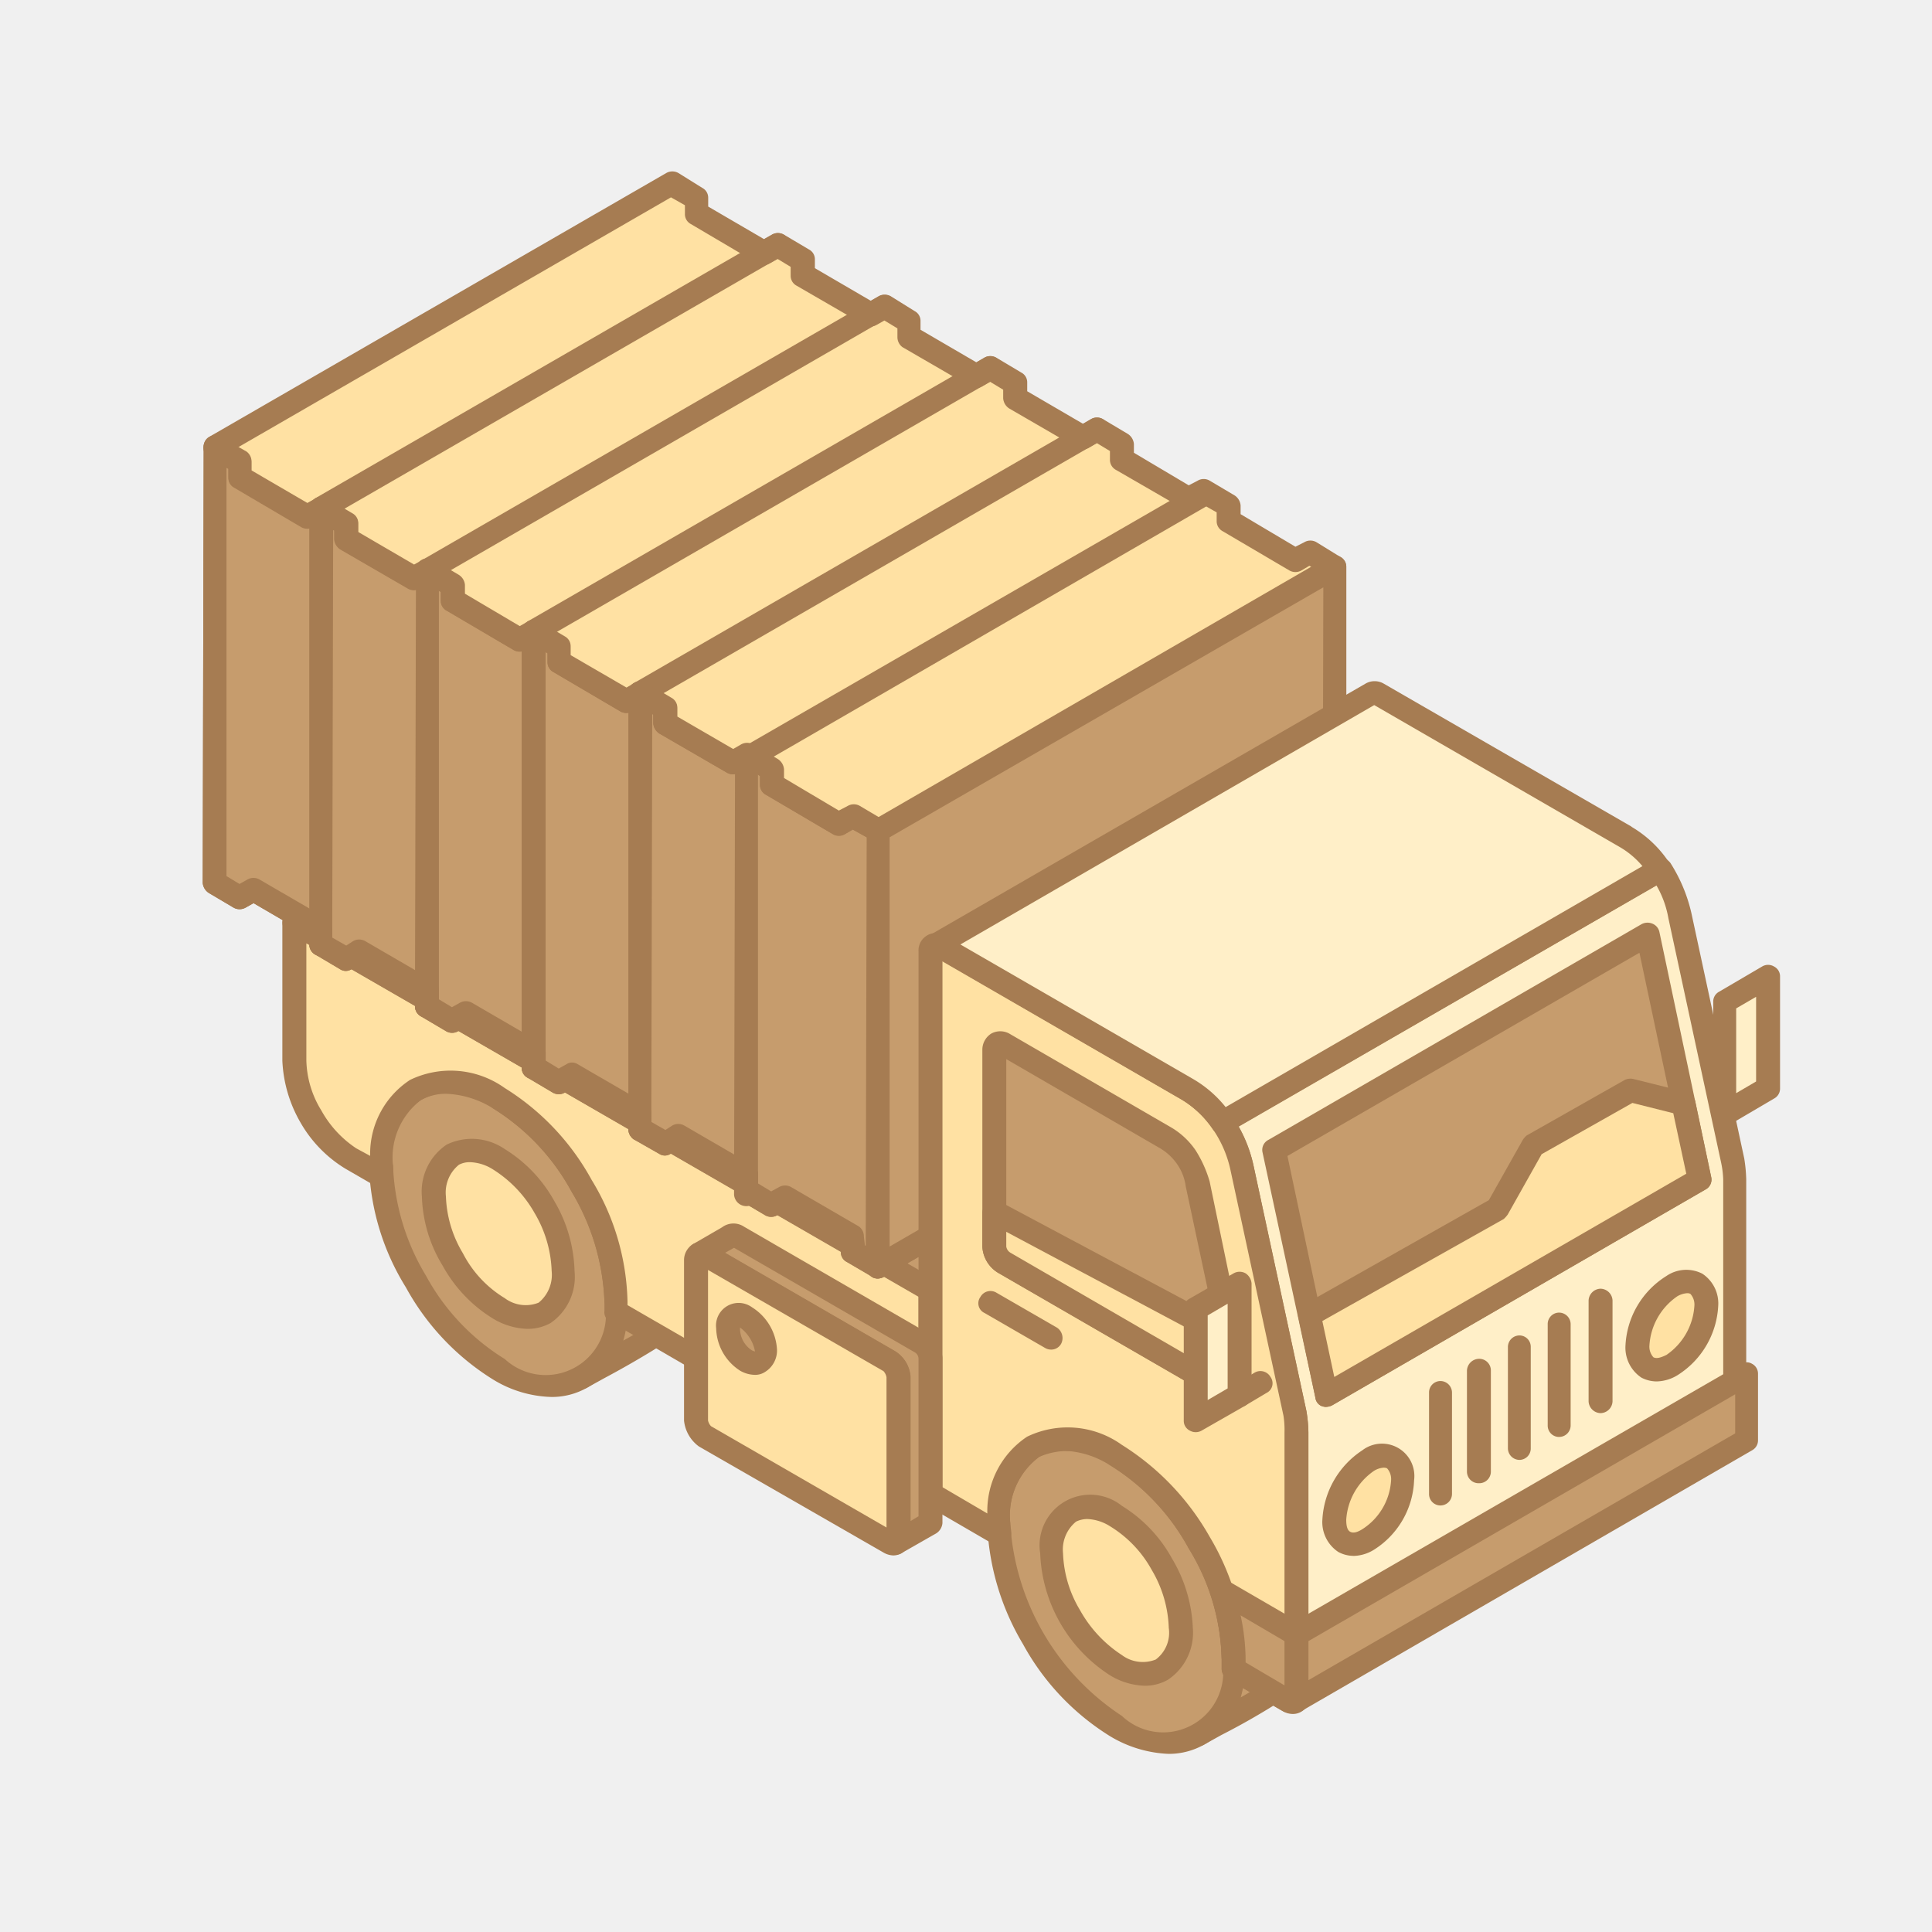 <svg xmlns="http://www.w3.org/2000/svg" width="89" height="89" viewBox="0 0 89 89">
  <rect id="長方形_244" data-name="長方形 244" width="89" height="89" fill="#f0f0f0"/>
  <g id="グループ_2840" data-name="グループ 2840" transform="translate(-581.684 -195.392)">
    <path id="パス_11201" data-name="パス 11201" d="M612.606,247.628c-1.149-2.25-4.824-5.962-7.626-4.414l-4.134,2.384c3.032-1.6,6.615,2.4,7.993,5.062,1.148,2.31,2.205,6.555-.367,8.181a52.584,52.584,0,0,0,4.638-2.77C615.178,254.073,613.891,249.907,612.606,247.628Z" fill="#c69c6d" fill-rule="evenodd"/>
    <path id="パス_11202" data-name="パス 11202" d="M603.281,244.808c.137.028.229.064.367.1,2.343.758,4.594,3.385,5.65,5.5.827,1.617,1.746,4.52,1.1,6.738a22.227,22.227,0,0,0,2.342-1.47c1.792-1.744.644-5.613-.6-7.785v-.018c-.735-1.425-2.71-3.717-4.777-4.337a2.767,2.767,0,0,0-2.159.143l-1.929,1.125Zm5.191,14.575a.518.518,0,0,1-.46-.262.532.532,0,0,1,.183-.735c2.206-1.387,1.287-5.236.138-7.483-1.01-1.988-3.031-4.335-5.007-4.965a2.874,2.874,0,0,0-2.25.138.538.538,0,0,1-.505-.947l4.134-2.383a3.718,3.718,0,0,1,2.986-.244c2.205.676,4.409,3.009,5.419,4.869,1.2,2.122,2.8,6.743.414,9.091a43.281,43.281,0,0,1-4,2.416l-.781.431A.555.555,0,0,1,608.472,259.383Z" fill="#a67c52" fill-rule="evenodd"/>
    <path id="パス_11203" data-name="パス 11203" d="M608.472,250.012a11.116,11.116,0,0,0-3.813-4.037,3.786,3.786,0,0,0-3.813-.377v0a3.74,3.74,0,0,0-1.607,3.5,10.754,10.754,0,0,0,1.607,5.327,11.119,11.119,0,0,0,3.813,4.038c1.516.859,2.848.942,3.813.377a3.741,3.741,0,0,0,1.607-3.5,10.728,10.728,0,0,0-1.607-5.324Z" fill="#c69c6d" fill-rule="evenodd"/>
    <path id="パス_11204" data-name="パス 11204" d="M602.225,245.778a2.4,2.4,0,0,0-1.149.289,3.333,3.333,0,0,0-1.286,3.032,10.55,10.55,0,0,0,1.516,5.057,10.24,10.24,0,0,0,3.629,3.84,2.776,2.776,0,0,0,4.593-2.655,10.573,10.573,0,0,0-1.516-5.057l.46-.272-.46.272a10.236,10.236,0,0,0-3.629-3.841,4.376,4.376,0,0,0-2.158-.665Zm4.869,13.967a5.4,5.4,0,0,1-2.711-.813,11.478,11.478,0,0,1-4-4.234,11.271,11.271,0,0,1-1.7-5.6,3.846,3.846,0,0,1,6.248-3.588,11.427,11.427,0,0,1,4,4.23c.046.023.046.046.046.069v.005a11.124,11.124,0,0,1,1.607,5.526c0,1.869-.643,3.279-1.837,3.968A3.263,3.263,0,0,1,607.094,259.745Z" fill="#a67c52" fill-rule="evenodd"/>
    <path id="パス_11205" data-name="パス 11205" d="M606.772,251.009a6.475,6.475,0,0,1,.873,2.935,2.167,2.167,0,0,1-.873,1.925,2.116,2.116,0,0,1-2.113-.207,6.146,6.146,0,0,1-2.113-2.223v-.051a5.8,5.8,0,0,1-.873-2.879,2.066,2.066,0,0,1,.873-1.925h0a2.1,2.1,0,0,1,2.113.207A6.156,6.156,0,0,1,606.772,251.009Z" fill="#ffe1a3" fill-rule="evenodd"/>
    <path id="パス_11206" data-name="パス 11206" d="M603.326,248.929a1.059,1.059,0,0,0-.5.118,1.646,1.646,0,0,0-.6,1.462,5.425,5.425,0,0,0,.78,2.613,5.191,5.191,0,0,0,1.93,2.071,1.61,1.61,0,0,0,1.561.208,1.652,1.652,0,0,0,.6-1.457,5.584,5.584,0,0,0-.782-2.664h0a5.648,5.648,0,0,0-1.929-2.022,2.1,2.1,0,0,0-1.057-.329Zm2.665,7.679a3.234,3.234,0,0,1-1.608-.481,6.543,6.543,0,0,1-2.3-2.417,6.461,6.461,0,0,1-.964-3.2,2.6,2.6,0,0,1,1.148-2.394,2.673,2.673,0,0,1,2.665.207,6.507,6.507,0,0,1,2.3,2.421h0a6.669,6.669,0,0,1,.919,3.2,2.582,2.582,0,0,1-1.1,2.393A2.165,2.165,0,0,1,605.991,256.608Z" fill="#a67c52" fill-rule="evenodd"/>
    <path id="パス_11207" data-name="パス 11207" d="M641.084,264.068c-1.193-2.251-4.868-5.962-7.67-4.419l-4.134,2.389c3.077-1.6,6.66,2.393,7.992,5.061,1.194,2.311,2.205,6.551-.367,8.182a53.638,53.638,0,0,0,4.685-2.771C643.657,270.513,642.371,266.346,641.084,264.068Z" fill="#c69c6d" fill-rule="evenodd"/>
    <path id="パス_11208" data-name="パス 11208" d="M631.714,261.248a2.242,2.242,0,0,1,.368.1c2.388.758,4.593,3.386,5.7,5.5.781,1.616,1.7,4.524,1.057,6.739,1.01-.589,2.113-1.245,2.388-1.47,1.792-1.75.6-5.614-.643-7.787v-.018c-.735-1.424-2.71-3.716-4.777-4.336a2.638,2.638,0,0,0-2.113.142l-1.975,1.126Zm5.191,14.574a.536.536,0,0,1-.276-1c2.2-1.388,1.286-5.236.184-7.482-1.011-1.99-3.078-4.332-5.053-4.966a2.74,2.74,0,0,0-2.205.138.547.547,0,0,1-.735-.216.565.565,0,0,1,.184-.731l4.134-2.388a3.756,3.756,0,0,1,2.986-.239,10.666,10.666,0,0,1,5.42,4.869c1.194,2.122,2.848,6.743.413,9.085a32.034,32.034,0,0,1-4,2.421l-.78.432A.456.456,0,0,1,636.905,275.822Z" fill="#a67c52" fill-rule="evenodd"/>
    <path id="パス_11209" data-name="パス 11209" d="M636.905,266.452a10.727,10.727,0,0,0-3.813-4.037,3.784,3.784,0,0,0-3.812-.377v0a3.815,3.815,0,0,0-1.563,3.5,11.893,11.893,0,0,0,5.375,9.366c1.516.859,2.848.942,3.813.377,1.01-.56,1.607-1.778,1.607-3.5a10.729,10.729,0,0,0-1.607-5.324Z" fill="#c69c6d" fill-rule="evenodd"/>
    <path id="パス_11210" data-name="パス 11210" d="M630.7,262.217a2.269,2.269,0,0,0-1.148.289,3.354,3.354,0,0,0-1.332,3.032,11.443,11.443,0,0,0,5.145,8.9,2.767,2.767,0,0,0,4.593-2.655,10.091,10.091,0,0,0-1.516-5.058v0h0a10.249,10.249,0,0,0-3.629-3.836,4.209,4.209,0,0,0-2.113-.666Zm4.823,13.969a5.638,5.638,0,0,1-2.71-.818,11.43,11.43,0,0,1-4-4.231,11.669,11.669,0,0,1-1.654-5.6c0-1.87.643-3.275,1.838-3.964a4.289,4.289,0,0,1,4.364.377,11.894,11.894,0,0,1,4.042,4.23v0a11.879,11.879,0,0,1,1.654,5.6c0,1.869-.643,3.279-1.883,3.968A3.281,3.281,0,0,1,635.526,276.186Z" fill="#a67c52" fill-rule="evenodd"/>
    <path id="パス_11211" data-name="パス 11211" d="M635.205,267.449a5.952,5.952,0,0,1,.873,2.935,2.067,2.067,0,0,1-.873,1.925,2.119,2.119,0,0,1-2.113-.207,6.618,6.618,0,0,1-2.113-2.223v-.05a5.782,5.782,0,0,1-.873-2.881,2.169,2.169,0,0,1,.873-1.925h0a2.1,2.1,0,0,1,2.113.207A6.15,6.15,0,0,1,635.205,267.449Z" fill="#ffe1a3" fill-rule="evenodd"/>
    <path id="パス_11212" data-name="パス 11212" d="M631.76,265.368a1.2,1.2,0,0,0-.506.12,1.661,1.661,0,0,0-.6,1.46,5.441,5.441,0,0,0,.78,2.614,5.87,5.87,0,0,0,1.93,2.072,1.613,1.613,0,0,0,1.561.206,1.54,1.54,0,0,0,.6-1.456,5.569,5.569,0,0,0-.781-2.664h0a5.4,5.4,0,0,0-1.929-2.021,2.1,2.1,0,0,0-1.056-.331Zm2.664,7.68a3.239,3.239,0,0,1-1.608-.482,7,7,0,0,1-3.215-5.618,2.334,2.334,0,0,1,3.767-2.186,6.521,6.521,0,0,1,2.3,2.416,6.753,6.753,0,0,1,.965,3.206,2.6,2.6,0,0,1-1.149,2.389A2.136,2.136,0,0,1,634.424,273.048Z" fill="#a67c52" fill-rule="evenodd"/>
    <path id="パス_11213" data-name="パス 11213" d="M595.242,237.9l29.307,16.913v9.4c-4.5-2.6-9.785-5.673-14.516-8.4a1.624,1.624,0,0,0,.046-.473,10.728,10.728,0,0,0-1.607-5.324v-.005a11.116,11.116,0,0,0-3.813-4.037,3.786,3.786,0,0,0-3.813-.377v0a3.74,3.74,0,0,0-1.607,3.5,1.689,1.689,0,0,0,.046.477l-1.424-.817a5.108,5.108,0,0,1-1.838-1.943,5,5,0,0,1-.781-2.564Z" fill="#ffe1a3" fill-rule="evenodd"/>
    <path id="パス_11214" data-name="パス 11214" d="M610.584,255.511c4.364,2.522,9.233,5.324,13.413,7.763v-8.145l-28.2-16.288v5.411a4.578,4.578,0,0,0,.688,2.292,4.985,4.985,0,0,0,1.608,1.746l.643.349a4.063,4.063,0,0,1,1.838-3.5,4.288,4.288,0,0,1,4.364.376,11.427,11.427,0,0,1,4,4.23,11.2,11.2,0,0,1,1.653,5.6v.17Zm13.965,9.241a.571.571,0,0,1-.277-.073c-4.455-2.595-9.783-5.668-14.468-8.4a.478.478,0,0,1-.276-.5v-.437a10.573,10.573,0,0,0-1.516-5.057,10.236,10.236,0,0,0-3.629-3.841,2.767,2.767,0,0,0-4.593,2.656v.445a.516.516,0,0,1-.23.492.541.541,0,0,1-.551.009l-1.424-.823a5.921,5.921,0,0,1-2.067-2.135,6.2,6.2,0,0,1-.827-2.835V237.9a.513.513,0,0,1,.276-.468.558.558,0,0,1,.551,0l29.306,16.913a.616.616,0,0,1,.275.468v9.4a.537.537,0,0,1-.55.536Z" fill="#a67c52" fill-rule="evenodd"/>
    <path id="パス_11215" data-name="パス 11215" d="M595.242,237.9l20.165-11.644,29.444,16.986-20.211,11.64C615.5,249.585,604.245,243.1,595.242,237.9Z" fill="#c69c6d" fill-rule="evenodd"/>
    <path id="パス_11216" data-name="パス 11216" d="M596.345,237.9l28.3,16.362,19.109-11.02-28.342-16.361L596.345,237.9Zm28.3,17.524a.336.336,0,0,1-.229-.074l-29.444-16.981a.536.536,0,0,1,0-.937l20.165-11.64a.558.558,0,0,1,.551,0l29.4,16.982a.513.513,0,0,1,.275.468.508.508,0,0,1-.275.464l-20.166,11.644A.6.6,0,0,1,624.64,255.428Z" fill="#a67c52" fill-rule="evenodd"/>
    <path id="パス_11217" data-name="パス 11217" d="M612.467,234.813a14.517,14.517,0,0,1,13.138,0c3.629,2.09,3.629,5.484,0,7.579a14.548,14.548,0,0,1-13.138,0C608.839,240.3,608.839,236.9,612.467,234.813Z" fill="#c69c6d" fill-rule="evenodd"/>
    <path id="パス_11218" data-name="パス 11218" d="M612.467,234.813Zm6.569-1.038a12.9,12.9,0,0,0-6.293,1.5v.005c-1.608.909-2.434,2.09-2.434,3.32s.826,2.408,2.434,3.322a13.938,13.938,0,0,0,12.586,0c1.562-.91,2.435-2.09,2.435-3.322s-.873-2.411-2.435-3.32a12.972,12.972,0,0,0-6.293-1.507Zm0,10.716a14,14,0,0,1-6.844-1.63c-1.929-1.117-2.985-2.628-2.985-4.259s1.056-3.146,2.985-4.258a15.179,15.179,0,0,1,13.688,0c1.929,1.112,2.986,2.628,2.986,4.258s-1.057,3.147-2.986,4.259A13.992,13.992,0,0,1,619.036,244.491Z" fill="#a67c52" fill-rule="evenodd"/>
    <path id="パス_11219" data-name="パス 11219" d="M591.568,215.966l21.037-12.14,1.148.684v.707l3.123,1.815.643-.363,1.148.68v.712l3.124,1.814.643-.367,1.1.684v.712l3.123,1.81.643-.377,1.148.684v.712l3.124,1.81.643-.376,1.149.685v.712l3.077,1.81.689-.372,1.149.68v.712l3.077,1.815.689-.377,1.1.68v20.1l-21.037,12.146v-.01l-1.149-.68v-.7l-3.124-1.815-.642.363-1.149-.68v-.7l-3.124-1.814-.6.363-1.2-.68v-.7l-3.123-1.814-.6.363-1.149-.68v-.7l-3.124-1.815-.643.363-1.148-.68v-.708l-3.124-1.815-.643.363-1.1-.684v-.707l-3.124-1.815-.642.363-1.148-.68Z" fill="#ffe1a3" fill-rule="evenodd"/>
    <path id="パス_11220" data-name="パス 11220" d="M621.517,252.75l.6.372L642.6,241.3l.045-19.481-.643-.363-.368.216a.556.556,0,0,1-.551,0l-3.077-1.81a.522.522,0,0,1-.275-.468v-.4l-.643-.363-.368.212a.468.468,0,0,1-.505,0l-3.124-1.805a.524.524,0,0,1-.276-.469v-.4l-.6-.363-.368.212a.542.542,0,0,1-.55,0l-3.124-1.81a.609.609,0,0,1-.276-.464v-.4l-.6-.363-.367.211a.536.536,0,0,1-.552,0l-3.123-1.81a.573.573,0,0,1-.23-.463v-.4l-.6-.363-.367.207a.563.563,0,0,1-.551,0l-3.124-1.809a.515.515,0,0,1-.276-.469v-.4l-.6-.363-.367.207a.565.565,0,0,1-.552,0l-3.077-1.815a.513.513,0,0,1-.275-.468v-.4l-.643-.363-20.487,11.829V235.75l.6.363.368-.207a.561.561,0,0,1,.551,0l3.123,1.814a.569.569,0,0,1,.23.469v.394l.643.368.321-.207a.563.563,0,0,1,.552,0l3.123,1.815a.515.515,0,0,1,.276.468v.4l.6.363.368-.207a.572.572,0,0,1,.55,0l3.124,1.815a.6.6,0,0,1,.276.459v.391l.6.368.367-.207a.477.477,0,0,1,.505.005l3.124,1.813a.5.5,0,0,1,.276.46v.391l.643.367.321-.207a.558.558,0,0,1,.551.005l3.124,1.814a.5.5,0,0,1,.275.464v.391l.6.363.367-.2a.563.563,0,0,1,.551,0l3.124,1.815a.554.554,0,0,1,.229.459l.047.4Zm.6,1.539a.517.517,0,0,1-.184-.032.849.849,0,0,1-.138-.087l-1.1-.644a.5.5,0,0,1-.276-.459v-.391l-2.572-1.506-.367.207a.551.551,0,0,1-.551-.005l-1.149-.68a.608.608,0,0,1-.276-.459v-.39l-2.572-1.5-.367.206a.47.47,0,0,1-.506,0l-1.194-.679a.567.567,0,0,1-.23-.459v-.391l-2.618-1.5-.321.207a.55.55,0,0,1-.552-.005l-1.148-.68a.5.5,0,0,1-.276-.46v-.389l-2.572-1.5-.367.206a.546.546,0,0,1-.551-.005l-1.149-.679a.515.515,0,0,1-.276-.469v-.4l-2.572-1.5-.367.2a.47.47,0,0,1-.506,0l-1.148-.68a.525.525,0,0,1-.276-.469v-.4l-2.572-1.5-.367.207a.565.565,0,0,1-.552,0l-1.148-.68a.618.618,0,0,1-.275-.465l.045-20.091a.509.509,0,0,1,.276-.464l21.038-12.144a.567.567,0,0,1,.551,0l1.1.685a.51.51,0,0,1,.276.463v.4l2.572,1.5.368-.206a.563.563,0,0,1,.551,0l1.148.68a.511.511,0,0,1,.276.464v.4l2.572,1.5.368-.211a.572.572,0,0,1,.551,0l1.1.685a.506.506,0,0,1,.275.463v.4l2.572,1.5.368-.215a.558.558,0,0,1,.551,0l1.148.684a.507.507,0,0,1,.276.464v.4l2.572,1.5.368-.216a.563.563,0,0,1,.551,0l1.149.684a.614.614,0,0,1,.275.465v.4l2.526,1.5.413-.215a.54.54,0,0,1,.552,0l1.148.68a.609.609,0,0,1,.276.464v.4l2.526,1.5.413-.211a.558.558,0,0,1,.552,0l1.1.679a.515.515,0,0,1,.276.469v20.1a.611.611,0,0,1-.276.463L622.389,254.22A.611.611,0,0,1,622.114,254.289Z" fill="#a67c52" fill-rule="evenodd"/>
    <path id="パス_11221" data-name="パス 11221" d="M624,252.672l-1.883,1.08v-.01l-1.149-.68v-.7l-3.124-1.815-.642.363-1.149-.68v-.7l-3.124-1.814-.6.363-1.2-.68v-.7l-3.123-1.814-.6.363-1.149-.68v-.7l-3.124-1.815-.643.363-1.148-.68v-.708l-3.124-1.815-.643.363-1.1-.684v-.707l-3.124-1.815-.642.363-1.148-.68V215.98h0l1.194.68v.711l3.077,1.815.643-.363,1.149.68v.708l3.124,1.814.642-.363,1.149.684v.707l3.078,1.81.643-.372,1.149.684v.711l3.123,1.806.643-.373,1.149.685v.711l3.123,1.805.643-.367,1.149.68v.707l3.077,1.814.643-.372,1.194.68Z" fill="#c69c6d" fill-rule="evenodd"/>
    <path id="パス_11222" data-name="パス 11222" d="M621.517,252.75l.6.372,1.286-.744-1.746-18.388-.689-.381-.367.217a.55.55,0,0,1-.551-.005l-3.078-1.81a.515.515,0,0,1-.276-.469v-.4l-.6-.363-.367.211a.558.558,0,0,1-.551,0l-3.124-1.81a.618.618,0,0,1-.275-.468v-.4l-.6-.367-.367.215a.558.558,0,0,1-.551,0l-3.078-1.809a.513.513,0,0,1-.275-.465v-.408l-.643-.363-.368.216a.561.561,0,0,1-.551,0l-3.078-1.809a.514.514,0,0,1-.275-.469v-.4l-.643-.367-.322.206a.563.563,0,0,1-.551,0l-3.124-1.814a.577.577,0,0,1-.229-.468v-.4l-.644-.363-.367.207a.57.57,0,0,1-.551-.005l-3.077-1.81a.511.511,0,0,1-.276-.469v-.4l-.092-.042V235.75l.6.363.368-.207a.561.561,0,0,1,.551,0l3.123,1.814a.569.569,0,0,1,.23.469v.394l.643.368.321-.207a.563.563,0,0,1,.552,0l3.123,1.815a.515.515,0,0,1,.276.468v.4l.6.363.368-.207a.572.572,0,0,1,.55,0l3.124,1.815a.6.6,0,0,1,.276.459v.391l.6.368.367-.207a.477.477,0,0,1,.505.005l3.124,1.813a.5.5,0,0,1,.276.46v.391l.643.367.321-.207a.558.558,0,0,1,.551.005l3.124,1.814a.5.5,0,0,1,.275.464v.391l.6.363.367-.2a.563.563,0,0,1,.551,0l3.124,1.815a.554.554,0,0,1,.229.459l.047.4Zm.6,1.539a.517.517,0,0,1-.184-.032.849.849,0,0,1-.138-.087l-1.1-.644a.5.5,0,0,1-.276-.459v-.391l-2.572-1.506-.367.207a.551.551,0,0,1-.551-.005l-1.149-.68a.608.608,0,0,1-.276-.459v-.39l-2.572-1.5-.367.206a.47.47,0,0,1-.506,0l-1.194-.679a.567.567,0,0,1-.23-.459v-.391l-2.618-1.5-.321.207a.55.55,0,0,1-.552-.005l-1.148-.68a.5.5,0,0,1-.276-.46v-.389l-2.572-1.5-.367.206a.546.546,0,0,1-.551-.005l-1.149-.679a.515.515,0,0,1-.276-.469v-.4l-2.572-1.5-.367.2a.47.47,0,0,1-.506,0l-1.148-.68a.525.525,0,0,1-.276-.469v-.4l-2.572-1.5-.367.207a.565.565,0,0,1-.552,0l-1.148-.68a.618.618,0,0,1-.275-.465l.045-20.077a.512.512,0,0,1,.276-.468.468.468,0,0,1,.506,0l1.193.68a.572.572,0,0,1,.23.468v.4l2.572,1.5.368-.207a.553.553,0,0,1,.551,0l1.149.68a.515.515,0,0,1,.276.464v.4l2.572,1.5.367-.206a.547.547,0,0,1,.551,0l1.149.685a.6.6,0,0,1,.275.463v.4l2.526,1.493.368-.211a.533.533,0,0,1,.551,0l1.149.68a.513.513,0,0,1,.275.468v.4l2.573,1.494.366-.212a.541.541,0,0,1,.552,0l1.149.68a.52.52,0,0,1,.275.469v.4l2.572,1.493.367-.211a.56.56,0,0,1,.552,0l1.148.679a.624.624,0,0,1,.276.469v.4l2.526,1.5.414-.216a.55.55,0,0,1,.551,0l1.148.68a.493.493,0,0,1,.23.414l1.837,19.007a.473.473,0,0,1-.23.519l-1.883,1.074A.56.56,0,0,1,622.114,254.289Z" fill="#a67c52" fill-rule="evenodd"/>
    <path id="パス_11223" data-name="パス 11223" d="M622.16,233.651l20.992-12.141v20.1l-21.037,12.146Z" fill="#c69c6d" fill-rule="evenodd"/>
    <path id="パス_11224" data-name="パス 11224" d="M622.665,233.963v18.852L642.6,241.3l.045-18.852-19.981,11.516Zm-.551,20.326a.555.555,0,0,1-.275-.074.607.607,0,0,1-.277-.463l.047-20.1a.506.506,0,0,1,.275-.464l20.992-12.145a.571.571,0,0,1,.551,0,.515.515,0,0,1,.276.469v20.1a.629.629,0,0,1-.276.468l-21.038,12.135A.56.56,0,0,1,622.114,254.289Z" fill="#a67c52" fill-rule="evenodd"/>
    <path id="パス_11225" data-name="パス 11225" d="M638.007,247.091l20.165-11.64a6.01,6.01,0,0,1,.919,2.123l2.389,11.294a2.772,2.772,0,0,1,.091.864v12.09l-20.165,11.644V261.372a5.44,5.44,0,0,0-.092-.863l-2.388-11.291A6.061,6.061,0,0,0,638.007,247.091Z" fill="#ffefc8" fill-rule="evenodd"/>
    <path id="パス_11226" data-name="パス 11226" d="M638.742,247.279a6.358,6.358,0,0,1,.689,1.82l2.435,11.3a7.073,7.073,0,0,1,.091.969v11.162l19.109-11.019V249.732a4.347,4.347,0,0,0-.092-.762l-2.435-11.286a4.552,4.552,0,0,0-.551-1.507l-19.246,11.1ZM641.406,274a.555.555,0,0,1-.275-.074.6.6,0,0,1-.276-.464V261.372a4.226,4.226,0,0,0-.046-.758l-2.435-11.286a5.321,5.321,0,0,0-.827-1.934.474.474,0,0,1-.091-.422.6.6,0,0,1,.276-.35L657.9,234.983a.566.566,0,0,1,.735.165,7.32,7.32,0,0,1,.965,2.306l2.434,11.3a6.981,6.981,0,0,1,.092.974v12.094a.514.514,0,0,1-.276.468l-20.164,11.64A.561.561,0,0,1,641.406,274Z" fill="#a67c52" fill-rule="evenodd"/>
    <path id="パス_11227" data-name="パス 11227" d="M624.549,239.223c0-.276.183-.386.413-.253l11.437,6.61a5.247,5.247,0,0,1,1.608,1.511h0a7.072,7.072,0,0,1,.919,2.127l2.388,11.291a5.44,5.44,0,0,1,.092.863v12.094c0,.276-.184.386-.414.248l-2.48-1.438v-.495a10.729,10.729,0,0,0-1.607-5.324v-.005a10.727,10.727,0,0,0-3.813-4.037,3.784,3.784,0,0,0-3.812-.377v0a3.815,3.815,0,0,0-1.563,3.5v.519c-1.24-.7-2.3-1.322-3.168-1.841Z" fill="#ffe1a3" fill-rule="evenodd"/>
    <path id="パス_11228" data-name="パス 11228" d="M625.1,239.223h0Zm13.965,32.755,1.791,1.052V261.372a4.177,4.177,0,0,0-.046-.758l-2.435-11.286a5.256,5.256,0,0,0-.827-1.929,4.562,4.562,0,0,0-1.423-1.351L625.1,239.659V263.9l2.067,1.212A4.108,4.108,0,0,1,629,261.574a4.289,4.289,0,0,1,4.364.377,11.894,11.894,0,0,1,4.042,4.23,11.688,11.688,0,0,1,1.654,5.6v.2Zm2.112,2.338a.92.92,0,0,1-.459-.134l-2.48-1.432a.573.573,0,0,1-.276-.51v-.459a10.091,10.091,0,0,0-1.516-5.058,10.232,10.232,0,0,0-3.629-3.84,3.268,3.268,0,0,0-3.261-.377,3.354,3.354,0,0,0-1.332,3.032c0,.161.046.322.046.487a.555.555,0,0,1-.276.492.541.541,0,0,1-.551.009l-3.17-1.842a.515.515,0,0,1-.275-.468V239.223a.8.8,0,0,1,1.24-.717l11.438,6.6a5.633,5.633,0,0,1,1.746,1.677,6.447,6.447,0,0,1,1.01,2.315l2.435,11.3a6.177,6.177,0,0,1,.091.974v12.094a.8.8,0,0,1-.413.749A.661.661,0,0,1,641.176,274.316Z" fill="#a67c52" fill-rule="evenodd"/>
    <path id="パス_11229" data-name="パス 11229" d="M613.891,253.173l1.333-.772c.183-.115.275-.147.459-.028l8.452,4.865a1.119,1.119,0,0,1,.414.749v7.57l-1.609.918c.139-.087.139-.147.139-.28v-7.354a1.12,1.12,0,0,0-.414-.754l-8.5-4.882A.275.275,0,0,0,613.891,253.173Z" fill="#c69c6d" fill-rule="evenodd"/>
    <path id="パス_11230" data-name="パス 11230" d="M615.086,253.1l7.809,4.52a1.514,1.514,0,0,1,.735,1.171v6.669l.367-.22v-7.257a.346.346,0,0,0-.183-.3l-8.315-4.809-.413.23Zm7.854,13.908a.6.6,0,0,1-.459-.234.567.567,0,0,1,.046-.652v-7.285a.346.346,0,0,0-.184-.308l-8.405-4.832a.54.54,0,0,1-.551-.317.566.566,0,0,1,.229-.68l1.332-.772a.877.877,0,0,1,1.011-.027l8.405,4.865a1.5,1.5,0,0,1,.735,1.171v7.616a.626.626,0,0,1-.275.468l-1.608.918A.6.6,0,0,1,622.94,267.012Z" fill="#a67c52" fill-rule="evenodd"/>
    <path id="パス_11231" data-name="パス 11231" d="M623.079,265.281v.914c0,.275-.184.385-.414.248l-8.5-4.883a.941.941,0,0,1-.413-.735v-7.381c0-.267.184-.373.413-.239l8.5,4.882a.971.971,0,0,1,.414.75Z" fill="#ffe1a3" fill-rule="evenodd"/>
    <path id="パス_11232" data-name="パス 11232" d="M614.3,253.894v6.931a.545.545,0,0,0,.138.266l8.084,4.667v-6.921a.573.573,0,0,0-.138-.281l-8.084-4.662Zm8.544,13.151a.939.939,0,0,1-.46-.133l-8.5-4.884a1.688,1.688,0,0,1-.689-1.193v-7.391a.862.862,0,0,1,.414-.74.792.792,0,0,1,.827.037l8.452,4.883a1.494,1.494,0,0,1,.735,1.213V266.2a.892.892,0,0,1-.414.748A.792.792,0,0,1,622.849,267.045Z" fill="#a67c52" fill-rule="evenodd"/>
    <path id="パス_11233" data-name="パス 11233" d="M627.948,243.5l7.44,4.313a2.881,2.881,0,0,1,.919.882h0a3.159,3.159,0,0,1,.551,1.236h0l1.976,9.292c.092.3-.046.506-.276.446a.813.813,0,0,1-.137-.051h0l-10.473-6.054a.9.9,0,0,1-.46-.748v-9.068C627.488,243.472,627.672,243.361,627.948,243.5Z" fill="#c69c6d" fill-rule="evenodd"/>
    <path id="パス_11234" data-name="パス 11234" d="M627.948,243.5l-.276.464v0l.276-.464Zm.091.685v8.631a.4.4,0,0,0,.184.28l9.967,5.778-1.883-8.828a2.333,2.333,0,0,0-.413-1.048,2.482,2.482,0,0,0-.781-.716l-7.074-4.1Zm10.565,16.03a.632.632,0,0,1-.183-.022c-.047-.014-.231-.083-.276-.106l-10.473-6.055a1.5,1.5,0,0,1-.735-1.216v-9.068a.881.881,0,0,1,.413-.744.864.864,0,0,1,.873.028h0l7.441,4.313a3.533,3.533,0,0,1,1.1,1.042,5.517,5.517,0,0,1,.643,1.429l1.929,9.3a.982.982,0,0,1-.184.9A.747.747,0,0,1,638.6,260.214Z" fill="#a67c52" fill-rule="evenodd"/>
    <path id="パス_11235" data-name="パス 11235" d="M640.4,248.373l17.179-9.931,2.389,11.29-17.179,9.931Z" fill="#c69c6d" fill-rule="evenodd"/>
    <path id="パス_11236" data-name="パス 11236" d="M640.992,248.643l2.159,10.18,16.215-9.362-2.159-10.179-16.215,9.361Zm1.792,11.562a.672.672,0,0,1-.23-.046.477.477,0,0,1-.275-.381l-2.435-11.3a.518.518,0,0,1,.276-.579l17.179-9.931a.582.582,0,0,1,.505-.027.532.532,0,0,1,.322.381l2.388,11.295a.517.517,0,0,1-.275.578l-17.18,9.932A.615.615,0,0,1,642.784,260.2Z" fill="#a67c52" fill-rule="evenodd"/>
    <path id="パス_11237" data-name="パス 11237" d="M642,255.975l8.681-4.9,1.608-2.912,4.5-2.545,2.435.612.735,3.5-17.179,9.931Z" fill="#ffe1a3" fill-rule="evenodd"/>
    <path id="パス_11238" data-name="パス 11238" d="M642.6,256.25l.55,2.573,16.215-9.362-.6-2.788-1.883-.473-4.18,2.361-1.562,2.779a1.24,1.24,0,0,1-.184.207l-8.359,4.7Zm.183,3.955a.672.672,0,0,1-.23-.046.477.477,0,0,1-.275-.381l-.781-3.693a.489.489,0,0,1,.229-.579l8.544-4.828,1.562-2.774a.961.961,0,0,1,.184-.207l4.5-2.549a.6.6,0,0,1,.413-.051l2.434.607a.593.593,0,0,1,.413.413l.735,3.5a.517.517,0,0,1-.275.578l-17.18,9.932A.615.615,0,0,1,642.784,260.2Z" fill="#a67c52" fill-rule="evenodd"/>
    <path id="パス_11239" data-name="パス 11239" d="M638.374,257.013l.46,2.209c.092.3-.046.506-.276.446a.813.813,0,0,1-.137-.051h0l-10.473-6.054a.9.9,0,0,1-.46-.748v-1.581Z" fill="#ffe1a3" fill-rule="evenodd"/>
    <path id="パス_11240" data-name="パス 11240" d="M628.039,252.135v.68a.4.4,0,0,0,.184.28l9.967,5.778-.321-1.5-9.83-5.236Zm10.565,8.079a.632.632,0,0,1-.183-.022c-.047-.014-.231-.083-.276-.106l-10.473-6.055a1.5,1.5,0,0,1-.735-1.216v-1.581a.609.609,0,0,1,.275-.459.587.587,0,0,1,.552-.019l10.84,5.778a.389.389,0,0,1,.276.364l.459,2.214a.982.982,0,0,1-.184.9A.747.747,0,0,1,638.6,260.214Z" fill="#a67c52" fill-rule="evenodd"/>
    <path id="パス_11241" data-name="パス 11241" d="M616.051,258.069c.505.271.873.051.873-.495a1.84,1.84,0,0,0-.873-1.489.533.533,0,0,0-.873.5A1.958,1.958,0,0,0,616.051,258.069Z" fill="#c69c6d" fill-rule="evenodd"/>
    <path id="パス_11242" data-name="パス 11242" d="M615.775,256.548a1.2,1.2,0,0,0,.551,1.053c.093.036.093.045.138.045a1.768,1.768,0,0,0-.689-1.1Zm.689,2.178a1.393,1.393,0,0,1-.689-.193,2.389,2.389,0,0,1-1.1-1.952,1.043,1.043,0,0,1,1.654-.965,2.451,2.451,0,0,1,1.149,1.958,1.16,1.16,0,0,1-.551,1.018A.806.806,0,0,1,616.464,258.726Z" fill="#a67c52" fill-rule="evenodd"/>
    <path id="パス_11243" data-name="パス 11243" d="M656.564,233.936a5.087,5.087,0,0,1,1.608,1.515l-20.165,11.64h0a5,5,0,0,0-1.608-1.511l-11.437-6.61a.3.3,0,0,0-.138-.055l.046-.046L644.9,227.33a.252.252,0,0,1,.276.028Z" fill="#ffefc8" fill-rule="evenodd"/>
    <path id="パス_11244" data-name="パス 11244" d="M625.926,238.9l10.749,6.215a5.387,5.387,0,0,1,1.47,1.277l19.2-11.1a3.967,3.967,0,0,0-1.056-.887l-11.3-6.532L625.926,238.9Zm12.081,8.737a.536.536,0,0,1-.46-.234,4.621,4.621,0,0,0-1.423-1.351l-11.438-6.61a.47.47,0,0,1-.414-.417.515.515,0,0,1,.277-.575l20.072-11.585a.84.84,0,0,1,.781.005l11.438,6.6v.009a5.269,5.269,0,0,1,1.746,1.663.484.484,0,0,1,.091.427.743.743,0,0,1-.23.349L638.282,247.56A.559.559,0,0,1,638.007,247.633Z" fill="#a67c52" fill-rule="evenodd"/>
    <path id="パス_11245" data-name="パス 11245" d="M630.106,257.563a.553.553,0,0,1-.275-.073l-2.8-1.617a.492.492,0,0,1-.184-.734.529.529,0,0,1,.735-.2l2.8,1.617a.576.576,0,0,1,.184.739A.521.521,0,0,1,630.106,257.563Z" fill="#a67c52" fill-rule="evenodd"/>
    <path id="パス_11246" data-name="パス 11246" d="M658.677,258.275c-.826.5-1.562.1-1.562-.908a3.594,3.594,0,0,1,1.562-2.729c.873-.5,1.608-.092,1.608.909A3.508,3.508,0,0,1,658.677,258.275Z" fill="#ffe1a3" fill-rule="evenodd"/>
    <path id="パス_11247" data-name="パス 11247" d="M659.412,254.964a1.044,1.044,0,0,0-.46.143,2.962,2.962,0,0,0-1.285,2.26.73.73,0,0,0,.184.55c.137.07.321.028.6-.109a2.968,2.968,0,0,0,1.287-2.261.733.733,0,0,0-.184-.551.3.3,0,0,0-.138-.032Zm-.735,3.311h0Zm-.689.754a1.532,1.532,0,0,1-.689-.174,1.66,1.66,0,0,1-.735-1.488,4,4,0,0,1,1.883-3.193,1.62,1.62,0,0,1,1.653-.11,1.641,1.641,0,0,1,.736,1.483,4.013,4.013,0,0,1-1.884,3.2h0A1.9,1.9,0,0,1,657.988,259.029Z" fill="#a67c52" fill-rule="evenodd"/>
    <path id="パス_11248" data-name="パス 11248" d="M662.168,261.735v-3.05l-20.762,11.993v3.05Z" fill="#c69c6d" fill-rule="evenodd"/>
    <path id="パス_11249" data-name="パス 11249" d="M662.168,261.735Zm-20.211,9.256v1.8l19.66-11.368v-1.8l-19.66,11.369Zm-.551,3.274a.553.553,0,0,1-.275-.073.6.6,0,0,1-.276-.464v-3.05a.617.617,0,0,1,.276-.469l20.762-11.988a.477.477,0,0,1,.5-.005.514.514,0,0,1,.276.469v3.05a.519.519,0,0,1-.276.468l-20.715,11.989A.559.559,0,0,1,641.406,274.265Z" fill="#a67c52" fill-rule="evenodd"/>
    <path id="パス_11250" data-name="パス 11250" d="M644.713,266.31c-.872.505-1.562.1-1.562-.91a3.455,3.455,0,0,1,1.562-2.723c.873-.5,1.562-.1,1.562.909A3.456,3.456,0,0,1,644.713,266.31Z" fill="#ffe1a3" fill-rule="evenodd"/>
    <path id="パス_11251" data-name="パス 11251" d="M645.448,263a.979.979,0,0,0-.459.142A2.962,2.962,0,0,0,643.7,265.4c0,.28.046.483.184.556s.321.028.55-.115h0a2.874,2.874,0,0,0,1.332-2.255.737.737,0,0,0-.183-.551.3.3,0,0,0-.138-.032Zm-1.424,4.065a1.492,1.492,0,0,1-.688-.179,1.649,1.649,0,0,1-.735-1.489,4.079,4.079,0,0,1,1.836-3.192,1.492,1.492,0,0,1,2.389,1.378,3.955,3.955,0,0,1-1.837,3.192h0A1.863,1.863,0,0,1,644.024,267.068Z" fill="#a67c52" fill-rule="evenodd"/>
    <path id="パス_11252" data-name="パス 11252" d="M648.021,264.743h0a.524.524,0,0,1-.506-.537v-4.653a.527.527,0,0,1,.506-.542h0a.536.536,0,0,1,.551.542v4.653A.533.533,0,0,1,648.021,264.743Z" fill="#a67c52" fill-rule="evenodd"/>
    <path id="パス_11253" data-name="パス 11253" d="M649.812,263.719h0a.536.536,0,0,1-.551-.542v-4.649a.566.566,0,0,1,.551-.541h0a.536.536,0,0,1,.551.541v4.649A.536.536,0,0,1,649.812,263.719Z" fill="#a67c52" fill-rule="evenodd"/>
    <path id="パス_11254" data-name="パス 11254" d="M651.7,262.644h0a.537.537,0,0,1-.552-.542v-4.653a.533.533,0,0,1,.552-.538h0a.523.523,0,0,1,.5.538V262.1A.526.526,0,0,1,651.7,262.644Z" fill="#a67c52" fill-rule="evenodd"/>
    <path id="パス_11255" data-name="パス 11255" d="M653.487,261.587a.523.523,0,0,1-.506-.537V256.4a.527.527,0,0,1,.506-.541h0a.536.536,0,0,1,.551.541v4.649a.532.532,0,0,1-.551.537Z" fill="#a67c52" fill-rule="evenodd"/>
    <path id="パス_11256" data-name="パス 11256" d="M655.416,260.49h0a.567.567,0,0,1-.551-.542v-4.653a.566.566,0,0,1,.551-.537h0a.566.566,0,0,1,.551.537v4.653A.564.564,0,0,1,655.416,260.49Z" fill="#a67c52" fill-rule="evenodd"/>
    <path id="パス_11257" data-name="パス 11257" d="M641.406,273.728a.276.276,0,0,1-.367.014l-2.527-1.47v-.491a9.481,9.481,0,0,0-.551-3.11l3.445,2.007Z" fill="#c69c6d" fill-rule="evenodd"/>
    <path id="パス_11258" data-name="パス 11258" d="M639.064,271.974l1.791,1.056v-2.039l-2.021-1.186a10.023,10.023,0,0,1,.23,1.976v.193Zm2.342,1.754h0Zm-.184.62a.923.923,0,0,1-.459-.138l-2.526-1.47a.559.559,0,0,1-.276-.505v-.454a9.973,9.973,0,0,0-.505-2.931.486.486,0,0,1,.138-.592.58.58,0,0,1,.643-.051l3.445,2a.514.514,0,0,1,.275.469v3.05a.534.534,0,0,1-.138.363A.766.766,0,0,1,641.222,274.348Z" fill="#a67c52" fill-rule="evenodd"/>
    <path id="パス_11259" data-name="パス 11259" d="M638.788,259.668v-5.149l-2.021,1.162v5.149Z" fill="#ffefc8" fill-rule="evenodd"/>
    <path id="パス_11260" data-name="パス 11260" d="M638.788,259.668Zm-1.47-3.68v3.9l.919-.538v-3.9l-.919.537Zm-.551,5.379a.55.55,0,0,1-.276-.074.5.5,0,0,1-.275-.463v-5.15a.507.507,0,0,1,.275-.468l2.021-1.162a.56.56,0,0,1,.552,0,.619.619,0,0,1,.275.469v5.149a.62.62,0,0,1-.275.468l-2.022,1.157A.55.55,0,0,1,636.767,261.367Z" fill="#a67c52" fill-rule="evenodd"/>
    <path id="パス_11261" data-name="パス 11261" d="M638.788,260.21a.525.525,0,0,1-.459-.272.5.5,0,0,1,.183-.739l.965-.574a.533.533,0,0,1,.735.2.494.494,0,0,1-.184.734l-.964.574A.607.607,0,0,1,638.788,260.21Z" fill="#a67c52" fill-rule="evenodd"/>
    <path id="パス_11262" data-name="パス 11262" d="M663.133,245.529V240.38l-1.976,1.162v5.149Z" fill="#ffefc8" fill-rule="evenodd"/>
    <path id="パス_11263" data-name="パス 11263" d="M663.133,245.529h0Zm-1.47-3.679v3.9l.918-.538v-3.9l-.918.533Zm-.506,5.379a.611.611,0,0,1-.275-.069.515.515,0,0,1-.276-.469v-5.149a.512.512,0,0,1,.276-.468l1.975-1.158a.534.534,0,0,1,.552,0,.507.507,0,0,1,.275.464v5.149a.516.516,0,0,1-.275.469l-1.976,1.162A.612.612,0,0,1,661.157,247.229Z" fill="#a67c52" fill-rule="evenodd"/>
    <path id="パス_11264" data-name="パス 11264" d="M616.1,230.872a.658.658,0,0,1-.505-.271.549.549,0,0,1,.229-.74l21.038-12.14a.531.531,0,1,1,.506.932L616.372,230.8A.57.57,0,0,1,616.1,230.872Z" fill="#a67c52" fill-rule="evenodd"/>
    <path id="パス_11265" data-name="パス 11265" d="M616.051,250.954h0a.567.567,0,0,1-.552-.542l.046-20.082a.532.532,0,0,1,.551-.537h0a.523.523,0,0,1,.505.541v20.078A.533.533,0,0,1,616.051,250.954Z" fill="#a67c52" fill-rule="evenodd"/>
    <path id="パス_11266" data-name="パス 11266" d="M611.181,227.858a.521.521,0,0,1-.459-.276.493.493,0,0,1,.183-.734L631.944,214.7a.528.528,0,0,1,.735.2.571.571,0,0,1-.184.734l-21.038,12.15A.615.615,0,0,1,611.181,227.858Z" fill="#a67c52" fill-rule="evenodd"/>
    <path id="パス_11267" data-name="パス 11267" d="M611.135,247.937h0a.524.524,0,0,1-.505-.538V227.317a.536.536,0,0,1,.551-.542h0a.566.566,0,0,1,.551.542l-.045,20.082A.534.534,0,0,1,611.135,247.937Z" fill="#a67c52" fill-rule="evenodd"/>
    <path id="パス_11268" data-name="パス 11268" d="M606.267,225.029a.523.523,0,0,1-.46-.276.573.573,0,0,1,.184-.735l21.038-12.144a.528.528,0,0,1,.735.2.493.493,0,0,1-.184.735l-21.038,12.15A.628.628,0,0,1,606.267,225.029Z" fill="#a67c52" fill-rule="evenodd"/>
    <path id="パス_11269" data-name="パス 11269" d="M606.267,245.107h0a.533.533,0,0,1-.552-.538V224.487a.568.568,0,0,1,.552-.543h0a.537.537,0,0,1,.551.543v20.082A.563.563,0,0,1,606.267,245.107Z" fill="#a67c52" fill-rule="evenodd"/>
    <path id="パス_11270" data-name="パス 11270" d="M601.352,222.2a.519.519,0,0,1-.46-.271.543.543,0,0,1,.23-.735l21.038-12.145a.535.535,0,0,1,.735.2.545.545,0,0,1-.23.736l-21.038,12.149A.609.609,0,0,1,601.352,222.2Z" fill="#a67c52" fill-rule="evenodd"/>
    <path id="パス_11271" data-name="パス 11271" d="M601.352,242.277h0a.533.533,0,0,1-.552-.537l.046-20.083a.525.525,0,0,1,.506-.542h0a.536.536,0,0,1,.551.542V241.74A.532.532,0,0,1,601.352,242.277Z" fill="#a67c52" fill-rule="evenodd"/>
    <path id="パス_11272" data-name="パス 11272" d="M596.482,219.356a.521.521,0,0,1-.459-.27.581.581,0,0,1,.184-.741L617.245,206.2a.533.533,0,0,1,.735.2.578.578,0,0,1-.184.74l-21.038,12.145A.568.568,0,0,1,596.482,219.356Z" fill="#a67c52" fill-rule="evenodd"/>
    <path id="パス_11273" data-name="パス 11273" d="M596.482,239.438h0a.536.536,0,0,1-.551-.542V218.814a.566.566,0,0,1,.551-.541h0a.539.539,0,0,1,.552.541l-.046,20.082A.527.527,0,0,1,596.482,239.438Z" fill="#a67c52" fill-rule="evenodd"/>
    <path id="パス_11274" data-name="パス 11274" d="M622.16,234.192a.526.526,0,0,1-.276-.077l-.919-.514-.367.211a.561.561,0,0,1-.551,0L616.969,232a.512.512,0,0,1-.276-.464v-.4l-.6-.363-.367.216a.568.568,0,0,1-.551,0l-3.124-1.809a.613.613,0,0,1-.275-.465v-.4l-.6-.362-.367.216a.561.561,0,0,1-.551-.005l-3.078-1.809a.511.511,0,0,1-.275-.465v-.4l-.643-.363-.368.212a.549.549,0,0,1-.551,0l-3.078-1.811a.5.5,0,0,1-.275-.463v-.4l-.643-.363-.322.207a.546.546,0,0,1-.551,0l-3.124-1.809a.621.621,0,0,1-.275-.464v-.4l-.6-.368-.367.207a.547.547,0,0,1-.551,0l-3.077-1.811a.5.5,0,0,1-.276-.463v-.405l-.873-.528a.494.494,0,0,1-.184-.735.487.487,0,0,1,.69-.193l1.193.685a.571.571,0,0,1,.23.463v.4l2.572,1.5.368-.207a.553.553,0,0,1,.551,0l1.149.68a.515.515,0,0,1,.276.465v.4l2.572,1.5.367-.207a.549.549,0,0,1,.551,0l1.149.684a.573.573,0,0,1,.23.465v.4l2.571,1.5.368-.215a.556.556,0,0,1,.551,0l1.149.684a.51.51,0,0,1,.275.464v.4l2.573,1.5.366-.216a.552.552,0,0,1,.552.005l1.149.68a.507.507,0,0,1,.275.464v.4l2.572,1.5.367-.216a.548.548,0,0,1,.552,0l1.148.679a.566.566,0,0,1,.23.464v.4l2.572,1.5.414-.216a.479.479,0,0,1,.505,0l1.194.68a.578.578,0,0,1,.184.74A.524.524,0,0,1,622.16,234.192Z" fill="#a67c52" fill-rule="evenodd"/>
  </g>
</svg>
